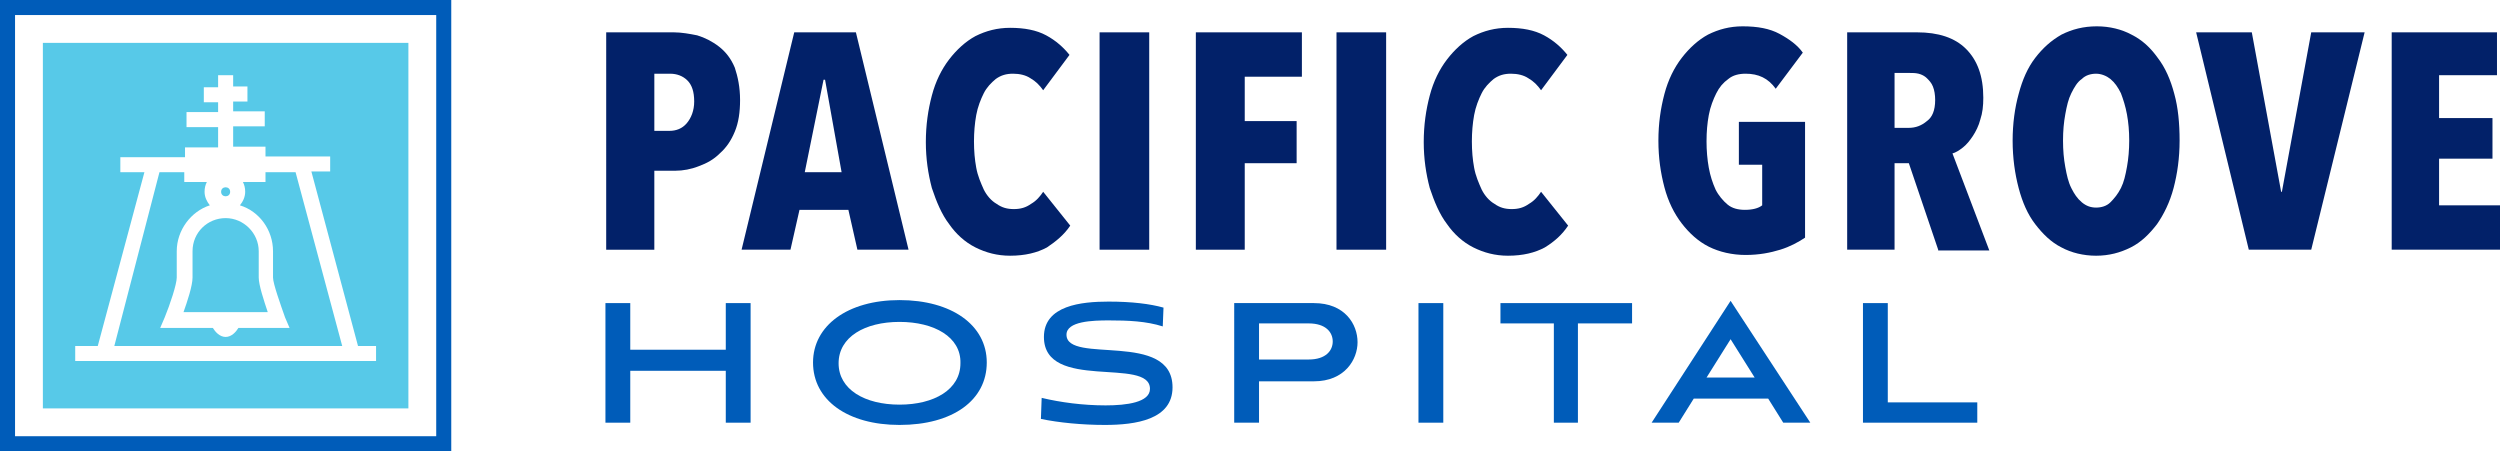 <?xml version="1.0" encoding="UTF-8"?> <svg xmlns="http://www.w3.org/2000/svg" xmlns:xlink="http://www.w3.org/1999/xlink" version="1.1" id="Layer_1" x="0px" y="0px" viewBox="0 0 332.4 60" style="enable-background:new 0 0 332.4 60;" xml:space="preserve"> <style type="text/css"> .st0{fill:#022169;} .st1{fill:#005CB9;} .st2{fill:#57C9E8;} </style> <g> <g> <g> <path class="st0" d="M98.4,13.3c0,1.6-0.2,3-0.7,4.2c-0.5,1.2-1.1,2.1-2,2.9c-0.8,0.8-1.7,1.3-2.8,1.7c-1,0.4-2.1,0.6-3.1,0.6 h-2.8v10.5h-6.4V4.3h9c1,0,2.1,0.2,3.1,0.4c1,0.3,2,0.8,2.9,1.5c0.9,0.7,1.6,1.6,2.1,2.8C98.1,10.2,98.4,11.6,98.4,13.3z M92.3,13.5c0-1.3-0.3-2.2-0.9-2.8c-0.6-0.6-1.4-0.9-2.3-0.9h-2.1v7.6H89c0.9,0,1.7-0.3,2.3-1C91.9,15.7,92.3,14.7,92.3,13.5z"></path> <path class="st0" d="M114,33.2l-1.2-5.3h-6.5l-1.2,5.3h-6.5l7-28.9h8.2l7,28.9H114z M109.7,10.6h-0.2l-2.5,12.3h4.9L109.7,10.6z"></path> <path class="st0" d="M139.2,32.9c-1.3,0.7-2.9,1.1-4.9,1.1c-1.7,0-3.2-0.4-4.6-1.1c-1.4-0.7-2.6-1.8-3.5-3.1 c-1-1.3-1.7-3-2.3-4.8c-0.5-1.9-0.8-3.9-0.8-6.1c0-2.3,0.3-4.3,0.8-6.2c0.5-1.9,1.3-3.5,2.3-4.8c1-1.3,2.2-2.4,3.5-3.1 c1.4-0.7,2.9-1.1,4.6-1.1c1.9,0,3.5,0.3,4.8,1c1.3,0.7,2.3,1.6,3.1,2.6l-3.5,4.7c-0.5-0.7-1-1.2-1.7-1.6 c-0.6-0.4-1.4-0.6-2.3-0.6c-0.9,0-1.6,0.2-2.3,0.7c-0.6,0.5-1.2,1.1-1.6,1.9c-0.4,0.8-0.8,1.8-1,2.9c-0.2,1.1-0.3,2.3-0.3,3.5 c0,1.3,0.1,2.4,0.3,3.5c0.2,1.1,0.6,2,1,2.9c0.4,0.8,1,1.5,1.7,1.9c0.7,0.5,1.4,0.7,2.3,0.7c0.9,0,1.6-0.2,2.3-0.7 c0.7-0.4,1.2-1,1.6-1.6l3.6,4.5C141.5,31.2,140.4,32.1,139.2,32.9z"></path> <path class="st0" d="M146.2,33.2V4.3h6.6v28.9H146.2z"></path> <path class="st0" d="M165.5,10.2v5.9h6.9v5.6h-6.9v11.5H159V4.3h14.1v5.9H165.5z"></path> <path class="st0" d="M177.7,33.2V4.3h6.6v28.9H177.7z"></path> <path class="st0" d="M205.4,32.9c-1.3,0.7-2.9,1.1-4.9,1.1c-1.7,0-3.2-0.4-4.6-1.1c-1.4-0.7-2.6-1.8-3.5-3.1 c-1-1.3-1.7-3-2.3-4.8c-0.5-1.9-0.8-3.9-0.8-6.1c0-2.3,0.3-4.3,0.8-6.2c0.5-1.9,1.3-3.5,2.3-4.8c1-1.3,2.2-2.4,3.5-3.1 c1.4-0.7,2.9-1.1,4.6-1.1c1.9,0,3.5,0.3,4.8,1s2.3,1.6,3.1,2.6l-3.5,4.7c-0.5-0.7-1-1.2-1.7-1.6c-0.6-0.4-1.4-0.6-2.3-0.6 c-0.9,0-1.6,0.2-2.3,0.7c-0.6,0.5-1.2,1.1-1.6,1.9c-0.4,0.8-0.8,1.8-1,2.9c-0.2,1.1-0.3,2.3-0.3,3.5c0,1.3,0.1,2.4,0.3,3.5 c0.2,1.1,0.6,2,1,2.9c0.4,0.8,1,1.5,1.7,1.9c0.7,0.5,1.4,0.7,2.3,0.7c0.9,0,1.6-0.2,2.3-0.7c0.7-0.4,1.2-1,1.6-1.6l3.6,4.5 C207.7,31.2,206.7,32.1,205.4,32.9z"></path> <path class="st0" d="M236.7,33.2c-1.3,0.4-2.8,0.7-4.6,0.7c-1.8,0-3.5-0.4-4.9-1.1c-1.4-0.7-2.6-1.8-3.6-3.1 c-1-1.3-1.8-2.9-2.3-4.8c-0.5-1.9-0.8-3.9-0.8-6.2c0-2.3,0.3-4.3,0.8-6.2c0.5-1.9,1.3-3.5,2.3-4.8c1-1.3,2.2-2.4,3.5-3.1 c1.4-0.7,2.9-1.1,4.6-1.1c2,0,3.6,0.3,4.9,1c1.3,0.7,2.4,1.5,3.1,2.5l-3.6,4.8c-1-1.4-2.3-2-4-2c-0.9,0-1.7,0.2-2.3,0.7 c-0.7,0.5-1.2,1.1-1.6,1.9c-0.4,0.8-0.8,1.8-1,2.9c-0.2,1.1-0.3,2.2-0.3,3.5c0,1.2,0.1,2.4,0.3,3.5c0.2,1.1,0.5,2,0.9,2.9 c0.4,0.8,1,1.5,1.6,2c0.6,0.5,1.4,0.7,2.3,0.7c1,0,1.8-0.2,2.3-0.6v-5.4h-3.1v-5.7h8.8v15.4C239.1,32.2,238,32.8,236.7,33.2z"></path> <path class="st0" d="M257.7,33.2l-3.9-11.5h-1.9v11.5h-6.3V4.3h9.3c2.8,0,5,0.7,6.5,2.2c1.5,1.5,2.3,3.6,2.3,6.5 c0,1.1-0.1,2-0.4,2.9c-0.2,0.8-0.6,1.6-1,2.2c-0.4,0.6-0.8,1.1-1.3,1.5c-0.5,0.4-1,0.7-1.4,0.8l4.9,12.9H257.7z M257.3,13.3 c0-0.7-0.1-1.3-0.3-1.8c-0.2-0.5-0.5-0.8-0.8-1.1c-0.3-0.3-0.7-0.5-1.1-0.6c-0.4-0.1-0.8-0.1-1.2-0.1h-2v7.3h1.9 c0.9,0,1.7-0.3,2.4-0.9C256.9,15.6,257.3,14.7,257.3,13.3z"></path> <path class="st0" d="M289.8,18.7c0,2.3-0.3,4.4-0.8,6.3c-0.5,1.9-1.3,3.5-2.2,4.8c-1,1.3-2.1,2.4-3.5,3.1 c-1.4,0.7-2.9,1.1-4.6,1.1c-1.7,0-3.3-0.4-4.6-1.1c-1.4-0.7-2.5-1.8-3.5-3.1c-1-1.3-1.7-2.9-2.2-4.8c-0.5-1.9-0.8-4-0.8-6.3 c0-2.3,0.3-4.4,0.8-6.2c0.5-1.9,1.2-3.5,2.2-4.8c1-1.3,2.1-2.3,3.5-3.1c1.4-0.7,2.9-1.1,4.7-1.1c1.7,0,3.3,0.4,4.6,1.1 c1.4,0.7,2.5,1.7,3.5,3.1c1,1.3,1.7,2.9,2.2,4.8C289.6,14.3,289.8,16.4,289.8,18.7z M283.1,18.7c0-1.3-0.1-2.4-0.3-3.5 c-0.2-1.1-0.5-2-0.8-2.8c-0.4-0.8-0.8-1.4-1.4-1.9c-0.5-0.4-1.2-0.7-1.9-0.7c-0.7,0-1.4,0.2-1.9,0.7c-0.6,0.4-1,1.1-1.4,1.9 c-0.4,0.8-0.6,1.7-0.8,2.8c-0.2,1.1-0.3,2.2-0.3,3.5c0,1.3,0.1,2.4,0.3,3.5c0.2,1.1,0.4,2,0.8,2.8c0.4,0.8,0.8,1.4,1.4,1.9 c0.6,0.5,1.2,0.7,1.9,0.7c0.7,0,1.4-0.2,1.9-0.7c0.5-0.5,1-1.1,1.4-1.9c0.4-0.8,0.6-1.7,0.8-2.8C283,21.1,283.1,19.9,283.1,18.7z "></path> <path class="st0" d="M307.3,33.2H299l-7-28.9h7.4l3.9,21.2h0.1l3.9-21.2h7.1L307.3,33.2z"></path> <path class="st0" d="M318,33.2V4.3h14V10h-7.7v5.7h7.1v5.4h-7.1v6.2h8.2v5.9H318z"></path> </g> <g> <path class="st1" d="M96.5,56.2v-6.9H83.8v6.9h-3.3V40.3h3.3v6.2h12.7v-6.2h3.3v15.9H96.5z"></path> <path class="st1" d="M119.6,56.5c-6.9,0-11.5-3.3-11.5-8.3c0-4.9,4.6-8.3,11.5-8.3s11.6,3.3,11.6,8.3 C131.2,53.2,126.7,56.5,119.6,56.5z M119.6,42.8c-4.6,0-8.1,2-8.1,5.5c0,3.5,3.5,5.5,8.1,5.5c4.6,0,8.1-2,8.1-5.5 C127.8,44.8,124.2,42.8,119.6,42.8z"></path> <path class="st1" d="M154.6,43.4c-2.2-0.7-4.6-0.8-7.2-0.8c-2.1,0-5.6,0.1-5.6,1.9c0,4,14.1-0.6,14.1,7c0,4.3-4.9,5-9,5 c-3,0-6.1-0.3-8.5-0.8l0.1-2.8c2.5,0.6,5.5,1,8.5,1c2.8,0,5.9-0.4,5.9-2.2c0-4.3-14.1,0.4-14.1-6.9c0-4.2,5-4.7,8.6-4.7 c3.1,0,5.5,0.3,7.3,0.8L154.6,43.4z"></path> <path class="st1" d="M167.4,50.6v5.6h-3.3V40.3h10.6c4.1,0,5.8,2.8,5.8,5.2c0,2.3-1.7,5.2-5.8,5.2H167.4z M167.4,43v4.8h6.6 c2.3,0,3.2-1.2,3.2-2.4c0-1.2-0.9-2.4-3.2-2.4H167.4z"></path> <path class="st1" d="M188.6,56.2V40.3h3.3v15.9H188.6z"></path> <path class="st1" d="M206.6,56.2V43h-7.1v-2.7H217V43h-7.2v13.2H206.6z"></path> <path class="st1" d="M235.1,53h-9.9l-2,3.2h-3.6L230.1,40l10.6,16.2h-3.6L235.1,53z M226.9,50.2h6.4l-3.2-5.1L226.9,50.2z"></path> <path class="st1" d="M247.7,56.2V40.3h3.3v13.2h11.9v2.7H247.7z"></path> </g> </g> <g> <circle class="st2" cx="30" cy="25.5" r="0.6"></circle> <path class="st2" d="M25.6,33.4v3.5c0,1.1-0.7,3.2-1.2,4.6h11.2c-0.5-1.5-1.2-3.6-1.2-4.6v-3.5c0-2.4-2-4.4-4.4-4.4 S25.6,30.9,25.6,33.4z"></path> <path class="st2" d="M35.3,22.9v1.3h-3c0.2,0.4,0.3,0.8,0.3,1.3c0,0.7-0.3,1.3-0.7,1.8c2.6,0.8,4.4,3.3,4.4,6.1v3.5 c0,0.8,1,3.6,1.6,5.3l0.6,1.4h-1.5h-5.3c-0.3,0.5-0.9,1.2-1.7,1.2c-0.8,0-1.4-0.7-1.7-1.2h-7l0.6-1.4c0.7-1.7,1.6-4.4,1.6-5.3 v-3.5c0-2.8,1.9-5.3,4.4-6.1c-0.4-0.5-0.7-1.1-0.7-1.8c0-0.5,0.1-0.9,0.3-1.3h-3v-1.3h-3.3L15.2,46h30.3l-6.2-23.1H35.3z"></path> <path class="st2" d="M5.7,5.7v48.6h48.6V5.7H5.7z M50,48H10v-2h3l6.2-23.1h-3.2v-2h8.6v-1.3H29v-2.7h-4.2v-2H29v-1.3h-1.9v-2H29 V10h2v1.5h1.9v2H31v1.3h4.2v2H31v2.7h4.3v1.3h8.6v2h-2.5L47.6,46H50V48z"></path> <path class="st1" d="M60,60H0V0h60V60z M2,58h56V2H2V58z"></path> </g> </g> </svg> 